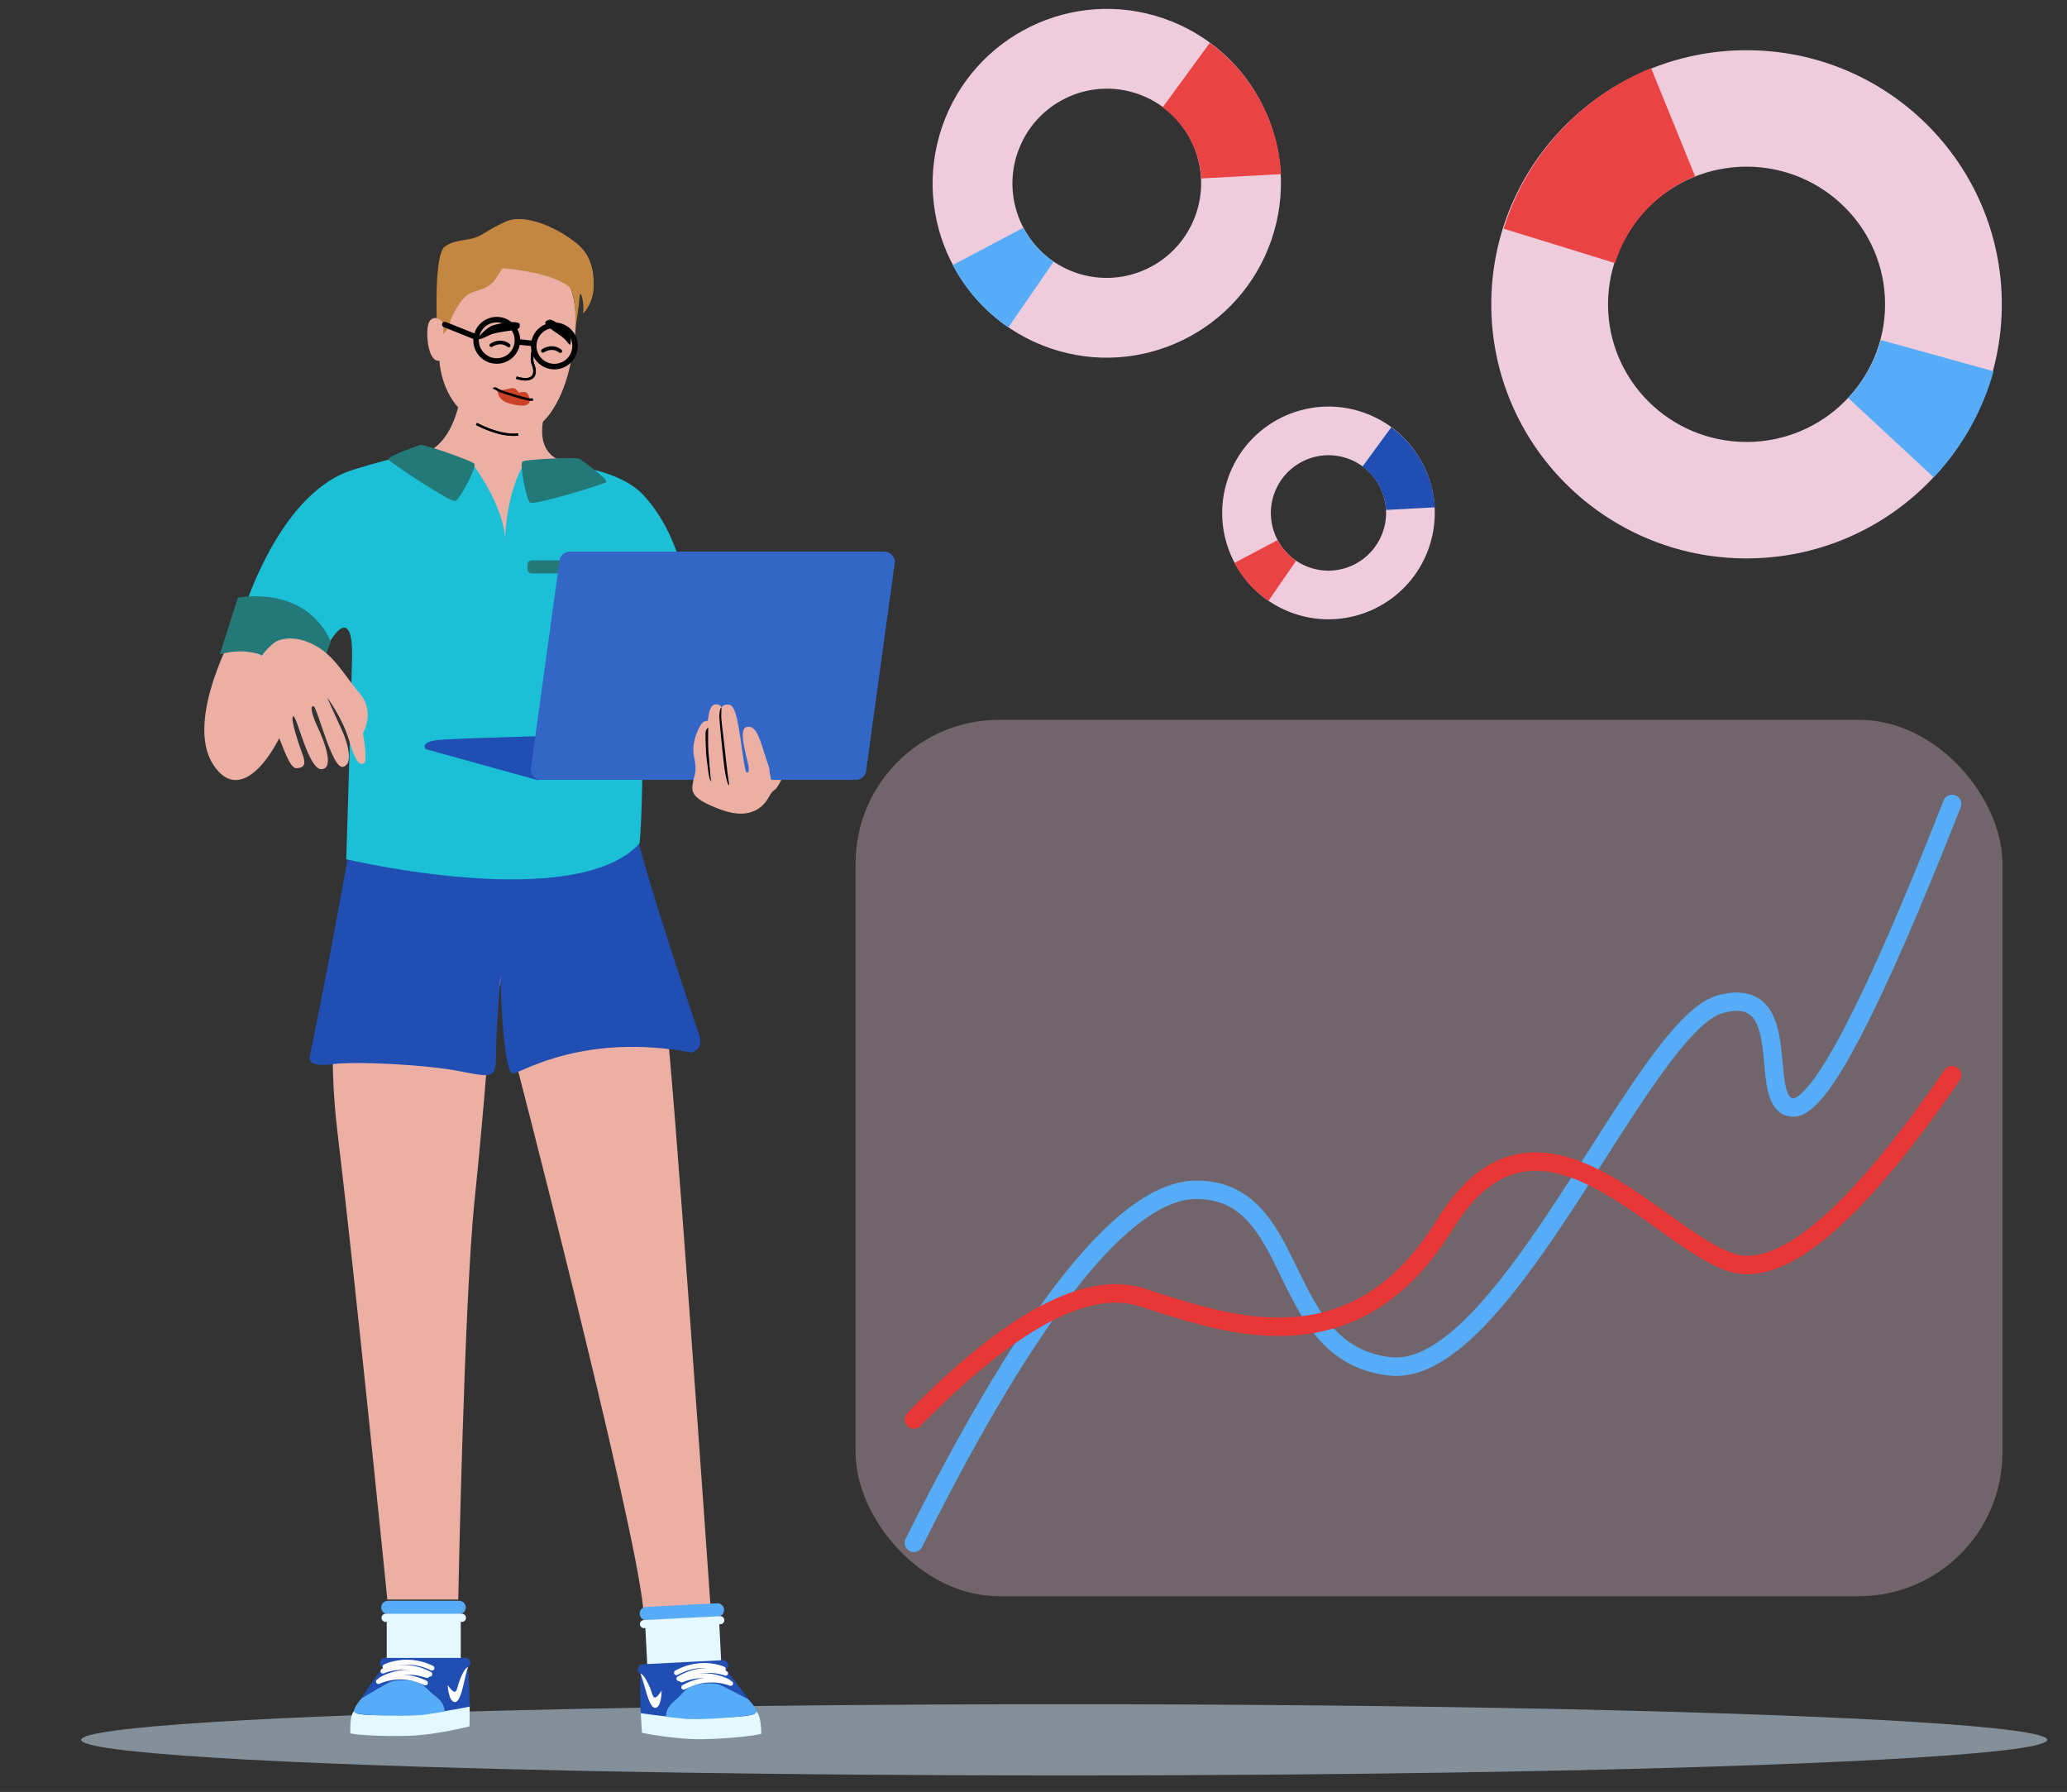 <svg viewBox="247.688 371.154 3368.55 2919.744" fill="none" xmlns="http://www.w3.org/2000/svg" xmlns:xlink="http://www.w3.org/1999/xlink" overflow="visible" width="3368.55px" height="2919.744px"><rect x="247.688" y="371.154" width="3368.55" height="2919.744" fill="#333333" stroke="none"/><g id="Master/Spot Illustration/Stats and Graphs"><g id="Graph 1"><rect id="Rectangle" opacity="0.331" x="1642" y="1544" width="1869" height="1428" rx="234" fill="#EECCDC"/><path id="Path 8" d="M3415.04 1675.51C3418.07 1667.8 3426.78 1664.01 3434.49 1667.04C3442.2 1670.07 3445.99 1678.77 3442.96 1686.48L3439.07 1696.35C3375.82 1856.77 3323 1977.59 3280.53 2058.94C3234.27 2147.52 3200.6 2190.66 3170.7 2190.66C3151.33 2190.66 3138.56 2178.9 3131.74 2159.31L3131.35 2158.18C3127.39 2146.39 3125.61 2134.33 3123.24 2108.95L3121.89 2094.46C3121.78 2093.34 3121.68 2092.29 3121.55 2091.01L3121.36 2089.2C3118.28 2059.95 3113.96 2042.58 3105.88 2031.33C3096.76 2018.62 3082.11 2014.63 3055.7 2021.66C3032.44 2027.84 3000.78 2059.01 2959.55 2115.44L2957.13 2118.77C2939.99 2142.42 2921.42 2169.93 2897.87 2206.22L2892.59 2214.39C2876.64 2239.13 2839.82 2296.66 2831.24 2309.94L2827.51 2315.7C2767.01 2409.09 2724 2469.11 2680.38 2517.22C2619.14 2584.78 2563.96 2618.37 2510.84 2612.32C2465.26 2607.13 2429.57 2588.41 2400.39 2557.15C2388.17 2544.06 2377.17 2528.9 2366.43 2510.94L2365.63 2509.6C2357.92 2496.6 2350.88 2483.17 2341.42 2463.94L2330.09 2440.73C2321.14 2422.46 2315.2 2410.97 2308.79 2399.89L2307.61 2397.88C2298.44 2382.24 2289.43 2369.72 2279.75 2359.5C2257.86 2336.41 2232.08 2324.84 2197.39 2324.84C2145.6 2324.84 2081.81 2370.37 2007.66 2463C1931.7 2557.9 1845.88 2700.85 1750.41 2891.71C1746.71 2899.12 1737.7 2902.12 1730.29 2898.41C1722.88 2894.71 1719.88 2885.69 1723.58 2878.29C1918.22 2489.19 2073.79 2294.84 2197.39 2294.84C2240.49 2294.84 2274.08 2309.92 2301.52 2338.87C2312.94 2350.91 2323.24 2365.23 2333.49 2382.69L2334.43 2384.3C2341.18 2395.92 2347.27 2407.63 2356.19 2425.8L2366.88 2447.72L2368.79 2451.62C2389.27 2493.13 2403.37 2516.39 2422.32 2536.68C2446.74 2562.84 2475.93 2578.15 2514.24 2582.51C2555.11 2587.17 2602.8 2558.13 2658.16 2497.07C2700.83 2450 2743.54 2390.26 2804.2 2296.51L2809.4 2288.44C2823.25 2266.91 2861.01 2207.91 2871.89 2191.14L2875.97 2184.87C2898.78 2149.81 2917 2122.93 2934.04 2099.51C2979.96 2036.38 3015.37 2001.34 3047.99 1992.66C3085.65 1982.65 3113.25 1990.16 3130.25 2013.83C3137.11 2023.38 3141.91 2035.1 3145.35 2049.28C3147.9 2059.8 3149.63 2071.11 3151.18 2085.92L3151.91 2093.13L3153.3 2108.13C3155.41 2130.31 3157.01 2140.67 3160.07 2149.43L3160.36 2150.25C3163.27 2158.26 3166.03 2160.66 3170.7 2160.66C3171.22 2160.66 3172.07 2160.47 3173.29 2159.95C3175.05 2159.19 3177.16 2157.9 3179.56 2156.05C3185.12 2151.77 3191.66 2144.91 3198.99 2135.52L3199.92 2134.32C3215.16 2114.53 3233.22 2084.73 3253.93 2045.05C3296.69 1963.17 3350.42 1839.94 3415.04 1675.51Z" fill="#56ACF6"/><path id="Path 10" d="M3416.64 2114.51C3421.33 2107.68 3430.66 2105.95 3437.49 2110.64C3444.32 2115.33 3446.05 2124.67 3441.36 2131.49C3277.99 2369.32 3153.29 2474.06 3061.53 2441.6C3043.35 2435.17 3023.63 2424.49 2999.42 2408.66L2997 2407.08C2988.8 2401.66 2980.16 2395.73 2969.69 2388.36L2964.08 2384.39C2957.21 2379.52 2936.73 2364.9 2931.05 2360.88L2926.87 2357.93C2898.36 2337.86 2877.43 2324.2 2856.49 2312.51L2855.73 2312.09C2828.42 2296.91 2803.76 2286.87 2780.57 2282.07C2750.52 2275.84 2723.19 2278.48 2697.46 2291.04C2668.7 2305.07 2641.57 2331.7 2616.02 2372.78L2615.24 2374.03C2552.07 2476.45 2474.12 2530.19 2382.35 2544.22C2343.79 2550.12 2303.51 2548.94 2260.18 2541.76L2257.76 2541.35C2225.01 2535.78 2192.82 2527.39 2151.57 2514.56L2146.06 2512.83C2133.51 2508.87 2107.74 2500.62 2103.35 2499.24C2021.26 2473.4 1902.02 2537.41 1747.7 2694.51C1741.9 2700.42 1732.4 2700.51 1726.49 2694.7C1720.58 2688.9 1720.49 2679.4 1726.3 2673.49C1886.29 2510.62 2013.33 2441.65 2109.45 2469.74L2112.36 2470.62C2117.4 2472.21 2149.27 2482.41 2158.98 2485.44L2163.37 2486.81C2202.55 2498.92 2233.1 2506.79 2263.94 2511.97L2265.09 2512.16C2305.48 2518.85 2342.64 2519.95 2377.82 2514.57C2459.85 2502.02 2529.65 2454.34 2587.95 2361.12L2589.71 2358.28C2644.84 2268.91 2710.43 2236.89 2786.66 2252.69C2813.17 2258.19 2840.54 2269.33 2870.31 2285.87L2871.9 2286.76C2893.66 2298.95 2915.16 2313 2944.09 2333.37L2955.12 2341.18C2964.36 2347.76 2978.55 2357.88 2982.55 2360.72L2987.78 2364.41C2998.21 2371.74 3006.74 2377.58 3014.83 2382.89L3016.75 2384.15C3038.7 2398.44 3056.25 2407.91 3071.54 2413.32C3144.24 2439.04 3261.18 2340.81 3416.64 2114.51Z" fill="#E93737"/></g><g id="Group 3"><g id="Group"><path id="Combined Shape Copy 4" fill-rule="evenodd" clip-rule="evenodd" d="M1783.12 577.421C1834.22 429.038 1995.74 350.107 2143.9 401.122C2292.06 452.138 2370.75 613.782 2319.66 762.165C2268.57 910.548 2107.04 989.48 1958.88 938.464C1810.72 887.448 1732.03 725.804 1783.12 577.421ZM1906.06 619.751C1933.78 539.233 2021.33 496.365 2101.59 524.003C2181.86 551.64 2224.45 639.318 2196.72 719.835C2169 800.353 2081.46 843.221 2001.19 815.584C1920.93 787.946 1878.33 700.269 1906.06 619.751Z" fill="#EECCDC"/><path id="Combined Shape Copy 5" fill-rule="evenodd" clip-rule="evenodd" d="M2205.24 661.91C2202.7 616.157 2179.74 573.348 2142.47 546.017L2219.29 441.062C2288.23 491.458 2330.73 570.451 2335.46 654.865L2205.24 661.91Z" fill="#EA4343"/><path id="Combined Shape Copy 6" fill-rule="evenodd" clip-rule="evenodd" d="M1890.94 904.611C1852.37 878.275 1821.52 843.215 1800.23 803.177L1915.31 742.276C1926.89 764.132 1943.71 783.255 1964.77 797.577L1890.94 904.611Z" fill="#56ACF6"/></g><g id="Group Copy"><path id="Combined Shape Copy 4_2" fill-rule="evenodd" clip-rule="evenodd" d="M2248.9 1150.53C2280.06 1060.03 2378.65 1011.91 2469.1 1043.06C2559.55 1074.2 2607.62 1172.82 2576.46 1263.32C2545.3 1353.82 2446.71 1401.93 2356.25 1370.79C2265.8 1339.64 2217.74 1241.03 2248.9 1150.53ZM2323.95 1176.37C2340.86 1127.26 2394.29 1101.13 2443.3 1118C2492.3 1134.88 2518.31 1188.36 2501.41 1237.47C2484.5 1286.58 2431.06 1312.71 2382.06 1295.84C2333.06 1278.97 2307.04 1225.48 2323.95 1176.37Z" fill="#EECCDC"/><path id="Combined Shape Copy 5_2" fill-rule="evenodd" clip-rule="evenodd" d="M2506.5 1202.05C2504.95 1174.14 2490.92 1148.03 2468.17 1131.35L2515.04 1067.34C2557.13 1098.1 2583.09 1146.29 2586 1197.78L2506.5 1202.05Z" fill="#204EB2"/><path id="Combined Shape Copy 6_2" fill-rule="evenodd" clip-rule="evenodd" d="M2314.84 1350.23C2291.29 1334.16 2272.45 1312.77 2259.45 1288.34L2329.69 1251.22C2336.76 1264.55 2347.03 1276.22 2359.89 1284.96L2314.84 1350.23Z" fill="#EA4343"/></g></g><g id="Group 2"><path id="Combined Shape Copy 4_3" fill-rule="evenodd" clip-rule="evenodd" d="M3094 1281C2864.25 1281 2678 1095.65 2678 867C2678 638.354 2864.25 453 3094 453C3323.75 453 3510 638.354 3510 867C3510 1095.65 3323.75 1281 3094 1281ZM3094 1091.28C2969.33 1091.28 2868.26 990.868 2868.26 867C2868.26 743.132 2969.33 642.717 3094 642.717C3218.67 642.717 3319.74 743.132 3319.74 867C3319.74 990.868 3218.67 1091.28 3094 1091.28Z" fill="#EECCDC"/><path id="Combined Shape Copy 5_3" fill-rule="evenodd" clip-rule="evenodd" d="M3010.13 658.304C2948.08 683.52 2899.83 735.501 2879.79 799.867L2698.13 743.781C2734.98 624.801 2823.96 528.698 2938.4 482.094L3010.13 658.304Z" fill="#EA4343"/><path id="Combined Shape Copy 6_3" fill-rule="evenodd" clip-rule="evenodd" d="M3399.1 1148.96L3259.51 1019.45C3284.32 993.156 3302.83 960.944 3312.65 925.18L3496.58 976.061C3478.45 1041.62 3444.52 1100.69 3399.1 1148.96Z" fill="#56ACF6"/></g><ellipse id="Floor" opacity="0.5" cx="1982" cy="3206" rx="1602" ry="58" fill="#D5ECFF"/><g id="Master/Character/Standing" transform="translate(-100 498) scale(1 1)"><g id="Master/Character/Standing"><g id="Lower Body/Standing" transform="translate(503 1151) scale(1 1)"><g id="Lower Body/Standing/Summer Shorts"><g id="Group 46"><path id="Fill 1" fill-rule="evenodd" clip-rule="evenodd" d="M434.224 100.607C434.224 100.607 364.117 312.824 394.433 564.831C424.75 816.838 475.909 1328.43 475.909 1328.43H591.492C591.492 1328.43 600.966 843.365 618.019 678.518C635.072 513.671 642.651 396.194 642.651 396.194L671.073 276.823L680.547 434.09C680.547 434.09 877.605 1192.01 892.764 1341.7L1002.66 1339.8C1002.66 1339.8 940.133 439.775 928.765 371.562C917.396 303.349 834.025 121.45 834.025 121.45L434.224 100.607Z" fill="#ecafa3"/><path id="Fill 3" fill-rule="evenodd" clip-rule="evenodd" d="M592.836 1352.21H476.814C470.829 1352.21 465.977 1347.36 465.977 1341.37V1341.28C465.977 1335.29 470.829 1330.44 476.814 1330.44H592.836C598.821 1330.44 603.673 1335.29 603.673 1341.28V1341.37C603.673 1347.36 598.821 1352.21 592.836 1352.21" fill="#56ACF6"/><path id="Fill 5" fill-rule="evenodd" clip-rule="evenodd" d="M604.131 1358.23C604.131 1360.05 603.391 1361.7 602.201 1362.89C601.011 1364.09 599.361 1364.83 597.541 1364.83H595.571V1430.57H474.941V1364.83H473.031C469.391 1364.83 466.441 1361.87 466.441 1358.23C466.441 1356.41 467.181 1354.76 468.371 1353.57C469.561 1352.38 471.211 1351.64 473.031 1351.64H597.541C601.181 1351.64 604.131 1354.59 604.131 1358.23" fill="#E4F9FF"/><path id="Fill 7" fill-rule="evenodd" clip-rule="evenodd" d="M415.694 1546.17C415.694 1546.17 413.563 1512.35 423.95 1508.62C434.337 1504.89 610.155 1499.84 610.155 1499.84L609.845 1534.99C609.845 1534.99 557.113 1548.84 511.305 1550.43C465.497 1552.03 417.026 1548.3 415.694 1546.17" fill="#E4F9FF"/><path id="Fill 9" fill-rule="evenodd" clip-rule="evenodd" d="M610.157 1499.84C610.187 1501.77 610.207 1502.87 610.207 1502.87C610.207 1502.87 575.617 1510.26 546.057 1513.29C516.497 1516.31 429.507 1520 423.797 1512.61C419.077 1506.5 455.637 1456.38 468.477 1439.15C465.687 1437.85 463.747 1435.01 463.747 1431.72C463.747 1429.46 464.667 1427.4 466.147 1425.92C467.627 1424.44 469.687 1423.52 471.947 1423.52H603.107C607.637 1423.52 611.307 1427.19 611.307 1431.72C611.307 1433.98 610.387 1436.04 608.907 1437.52C608.347 1438.08 607.707 1438.56 607.007 1438.94C609.137 1454.41 609.947 1489.35 610.157 1499.84" fill="#204EB2"/><path id="Fill 11" fill-rule="evenodd" clip-rule="evenodd" d="M434.479 1489.01C434.479 1489.01 414.74 1510.19 424.624 1513.61C434.508 1517.03 512.058 1520.08 540.569 1515.51L569.08 1510.95C569.08 1510.95 571.276 1498.41 554.132 1485.75C541.879 1476.7 533.903 1464.23 522.499 1461.95C511.094 1459.67 489.094 1458.45 479.21 1463.39C469.327 1468.34 452.235 1478.42 434.479 1489.01" fill="#56ACF6"/><path id="Fill 13" fill-rule="evenodd" clip-rule="evenodd" d="M574.229 1467.89C574.229 1467.89 575.718 1496.18 586.515 1495.44C597.312 1494.69 601.882 1451.5 607.467 1438.85C607.467 1438.85 602.081 1437.4 592.965 1462.46C588.353 1475.15 589.494 1488.74 574.229 1467.89" fill="white"/><path id="Stroke 15" d="M470.071 1454.51C478.828 1451.92 488.575 1450.45 499.037 1450.68C512.587 1450.98 526.271 1454.13 539.774 1460.7C541.761 1461.66 542.588 1464.06 541.621 1466.05C540.655 1468.03 538.261 1468.86 536.274 1467.89C523.837 1461.84 511.286 1458.95 498.862 1458.68C489.277 1458.47 480.345 1459.81 472.344 1462.19C469.755 1462.95 467.462 1463.77 465.496 1464.58C464.932 1464.82 464.432 1465.04 463.999 1465.23L463.45 1465.49L463.234 1465.6C461.271 1466.61 458.858 1465.84 457.845 1463.88C456.832 1461.91 457.602 1459.5 459.565 1458.49L459.973 1458.28C460.542 1458.01 461.368 1457.64 462.437 1457.19C464.654 1456.28 467.208 1455.36 470.071 1454.51Z" fill="white"/><path id="Stroke 17" d="M480.739 1430.33C489.496 1427.74 499.243 1426.27 509.705 1426.5C523.254 1426.8 536.939 1429.95 550.442 1436.52C552.429 1437.48 553.256 1439.88 552.289 1441.86C551.323 1443.85 548.929 1444.68 546.942 1443.71C534.504 1437.66 521.954 1434.77 509.529 1434.5C499.944 1434.29 491.012 1435.63 483.011 1438C480.423 1438.77 478.13 1439.59 476.164 1440.4L475.518 1440.67C475.313 1440.76 475.119 1440.85 474.935 1440.93L474.204 1441.27L473.902 1441.41C471.939 1442.43 469.526 1441.66 468.513 1439.69C467.5 1437.73 468.27 1435.32 470.233 1434.31L470.492 1434.17C471.061 1433.89 471.938 1433.49 473.105 1433.01C475.322 1432.09 477.876 1431.18 480.739 1430.33Z" fill="white"/><path id="Stroke 19" d="M476.665 1438.08C485.474 1435.69 495.317 1434.45 505.878 1434.96C519.69 1435.63 533.554 1439.26 547.11 1446.46C549.061 1447.5 549.802 1449.92 548.766 1451.87C547.729 1453.82 545.308 1454.57 543.357 1453.53C530.872 1446.9 518.158 1443.56 505.492 1442.95C495.817 1442.48 486.798 1443.62 478.756 1445.8C476.39 1446.44 474.296 1447.12 472.501 1447.8L471.912 1448.03C471.539 1448.18 471.204 1448.31 470.907 1448.44L470.445 1448.64C468.447 1449.59 466.063 1448.73 465.12 1446.73C464.177 1444.73 465.032 1442.35 467.03 1441.41L467.439 1441.22C467.962 1440.99 468.709 1440.68 469.671 1440.32C471.702 1439.55 474.042 1438.79 476.665 1438.08Z" fill="white"/><path id="Stroke 21" d="M475.575 1449.48C495.336 1441.79 517.987 1440.16 542.128 1448.41C544.219 1449.12 545.335 1451.39 544.621 1453.48C543.908 1455.57 541.634 1456.69 539.544 1455.98C517.34 1448.4 496.592 1449.88 478.478 1456.94C475.156 1458.23 472.218 1459.61 469.702 1460.99C469.081 1461.33 468.521 1461.65 468.023 1461.94L467.327 1462.37L466.779 1462.72C464.956 1463.97 462.467 1463.5 461.219 1461.68C459.971 1459.85 460.438 1457.36 462.26 1456.12L462.696 1455.83C463.407 1455.37 464.469 1454.73 465.866 1453.97C468.675 1452.43 471.922 1450.9 475.575 1449.48Z" fill="white"/><path id="Fill 23" fill-rule="evenodd" clip-rule="evenodd" d="M898.544 1362.16L1014.42 1356.25C1020.39 1355.95 1024.99 1350.86 1024.69 1344.88L1024.68 1344.79C1024.38 1338.81 1019.29 1334.21 1013.31 1334.51L897.437 1340.42C891.459 1340.72 886.86 1345.81 887.165 1351.79L887.17 1351.88C887.474 1357.86 892.567 1362.46 898.544 1362.16" fill="#56ACF6"/><path id="Fill 25" fill-rule="evenodd" clip-rule="evenodd" d="M887.569 1368.75C887.662 1370.57 888.485 1372.18 889.734 1373.3C890.983 1374.44 892.669 1375.1 894.486 1375.01L896.454 1374.9L899.798 1440.56L1020.27 1434.42L1016.93 1368.77L1018.84 1368.67C1022.47 1368.48 1025.27 1365.38 1025.08 1361.74C1024.99 1359.93 1024.17 1358.31 1022.92 1357.19C1021.67 1356.06 1019.98 1355.4 1018.16 1355.5L893.815 1361.83C890.18 1362.02 887.384 1365.11 887.569 1368.75" fill="#E4F9FF"/><path id="Fill 27" fill-rule="evenodd" clip-rule="evenodd" d="M1085.32 1546.86C1085.32 1546.86 1085.73 1512.97 1075.17 1509.77C1064.6 1506.58 888.758 1510.48 888.758 1510.48L890.855 1545.56C890.855 1545.56 944.224 1556.71 990.054 1555.98C1035.88 1555.24 1084.1 1549.05 1085.32 1546.86" fill="#E4F9FF"/><path id="Fill 29" fill-rule="evenodd" clip-rule="evenodd" d="M888.756 1510.48C888.824 1512.41 888.86 1513.51 888.86 1513.51C888.86 1513.51 923.782 1519.13 953.457 1520.65C983.133 1522.16 1070.2 1521.42 1075.52 1513.75C1079.93 1507.41 1040.86 1459.21 1027.16 1442.66C1029.88 1441.22 1031.68 1438.29 1031.51 1435C1031.4 1432.74 1030.37 1430.73 1028.82 1429.33C1027.26 1427.93 1025.16 1427.11 1022.9 1427.23L891.914 1433.9C887.39 1434.13 883.911 1437.98 884.142 1442.51C884.257 1444.76 885.28 1446.77 886.834 1448.18C887.421 1448.71 888.085 1449.15 888.803 1449.5C887.463 1465.06 888.432 1499.99 888.756 1510.48" fill="#204EB2"/><path id="Fill 31" fill-rule="evenodd" clip-rule="evenodd" d="M1063.66 1490.72C1063.66 1490.72 1084.45 1510.87 1074.75 1514.79C1065.05 1518.71 987.758 1525.7 959.051 1522.59L930.345 1519.49C930.345 1519.49 927.513 1507.07 943.991 1493.55C955.768 1483.89 963.099 1471.04 974.373 1468.18C985.646 1465.32 1007.56 1462.98 1017.68 1467.42C1027.8 1471.85 1045.38 1481.05 1063.66 1490.72" fill="#56ACF6"/><path id="Fill 33" fill-rule="evenodd" clip-rule="evenodd" d="M923.012 1476.74C923.012 1476.74 922.964 1505.07 912.143 1504.88C901.323 1504.68 894.561 1461.78 888.34 1449.42C888.34 1449.42 893.645 1447.7 904.024 1472.27C909.276 1484.71 908.828 1498.34 923.012 1476.74" fill="white"/><path id="Stroke 35" d="M998.495 1455.64C1009.1 1455.01 1018.98 1456.15 1027.8 1458.45C1030.09 1459.04 1032.15 1459.68 1033.97 1460.32L1034.51 1460.51C1035.71 1460.95 1036.57 1461.3 1037.05 1461.52C1039.06 1462.43 1039.95 1464.8 1039.04 1466.81C1038.16 1468.76 1035.91 1469.66 1033.94 1468.88L1033.31 1468.62L1032.76 1468.4C1032.56 1468.32 1032.35 1468.24 1032.13 1468.16L1031.78 1468.03C1030.06 1467.41 1028.06 1466.78 1025.79 1466.19C1017.73 1464.09 1008.68 1463.05 998.971 1463.63C986.201 1464.39 973.418 1467.92 960.918 1474.81C958.983 1475.88 956.55 1475.17 955.484 1473.24C954.418 1471.3 955.122 1468.87 957.056 1467.81C970.629 1460.33 984.569 1456.47 998.495 1455.64Z" fill="white"/><path id="Stroke 37" d="M986.61 1432.04C997.21 1431.4 1007.09 1432.54 1015.91 1434.84C1018.2 1435.43 1020.27 1436.07 1022.09 1436.71L1022.63 1436.9C1023.83 1437.34 1024.68 1437.69 1025.16 1437.91C1027.18 1438.82 1028.07 1441.19 1027.16 1443.2C1026.27 1445.15 1024.02 1446.05 1022.05 1445.28L1021.42 1445.01L1020.87 1444.79C1020.58 1444.67 1020.25 1444.55 1019.9 1444.42C1018.18 1443.8 1016.17 1443.17 1013.9 1442.58C1005.85 1440.49 996.797 1439.44 987.086 1440.02C974.316 1440.78 961.533 1444.32 949.033 1451.2C947.098 1452.27 944.665 1451.57 943.599 1449.63C942.533 1447.7 943.237 1445.26 945.172 1444.2C958.744 1436.72 972.684 1432.87 986.61 1432.04Z" fill="white"/><path id="Stroke 39" d="M990.899 1440.26C1001.58 1439.34 1011.54 1440.25 1020.38 1442.33C1022.65 1442.86 1024.67 1443.44 1026.43 1444.01L1026.95 1444.19C1027.76 1444.46 1028.36 1444.69 1028.72 1444.84C1030.77 1445.68 1031.74 1448.02 1030.9 1450.06C1030.09 1452.04 1027.87 1453.02 1025.87 1452.31L1025.29 1452.09L1024.8 1451.91C1024.54 1451.82 1024.25 1451.72 1023.93 1451.61C1022.39 1451.11 1020.59 1450.59 1018.55 1450.12C1010.49 1448.22 1001.37 1447.39 991.583 1448.23C978.573 1449.34 965.637 1453.33 953.113 1460.83C951.217 1461.96 948.761 1461.34 947.627 1459.45C946.492 1457.55 947.11 1455.1 949.006 1453.96C962.604 1445.83 976.713 1441.47 990.899 1440.26Z" fill="white"/><path id="Stroke 41" d="M954.078 1455.65C978.427 1445.93 1001.66 1446.69 1022.03 1453.82C1025.11 1454.9 1027.88 1456.06 1030.31 1457.22L1030.92 1457.51C1032.49 1458.28 1033.61 1458.9 1034.24 1459.28C1036.12 1460.44 1036.71 1462.9 1035.56 1464.78C1034.44 1466.61 1032.1 1467.22 1030.24 1466.21L1029.58 1465.83L1029.45 1465.76C1028.87 1465.44 1028.19 1465.08 1027.39 1464.69C1025.09 1463.57 1022.41 1462.43 1019.38 1461.37C1000.72 1454.84 979.437 1454.14 957.045 1463.08C954.993 1463.9 952.666 1462.9 951.847 1460.85C951.028 1458.79 952.027 1456.47 954.078 1455.65Z" fill="white"/><g id="Group 45"><path id="Fill 43" fill-rule="evenodd" clip-rule="evenodd" d="M432 0C432 0 397.702 210.307 349.081 445.495C349.081 445.495 345.515 461.54 385.628 456.191C425.74 450.844 541.619 457.083 595.102 467.779C648.585 478.476 653.041 478.476 653.041 441.038C653.041 403.6 660.173 313.571 660.173 313.571C660.173 313.571 663.738 475.802 681.566 471.345C699.393 466.889 798.766 405.172 971.457 436.983C971.457 436.983 990.771 432.438 985.091 411.988C979.41 391.538 877.363 100.607 864 0H432Z" fill="#204EB2"/></g></g></g></g><g id="Upper Body" transform="translate(376 277) scale(1 1)"><g id="Upper Body/With Laptop"><path id="Neck" fill-rule="evenodd" clip-rule="evenodd" d="M724.954 220C724.954 220 721.263 301.153 673.924 329.8C630.973 355.791 721.969 506.61 819.858 497.614C873.442 492.688 886 346.158 886 346.158C886 346.158 842.734 337.797 858.716 271.819L724.954 220Z" fill="#ecafa3"/><path id="Head" fill-rule="evenodd" clip-rule="evenodd" d="M803.337 302.516C739.877 294.841 694.078 253.116 687.665 183.898C669.216 186.835 664.865 138.765 670.003 123.323C675.146 107.859 691.933 116.901 691.933 116.901C691.933 116.901 693.327 113.235 694.303 109.226C722.025 -4.486 799.67 0.024 799.67 0.024C942.344 7.457 908.914 153.12 900.763 191.763C892.611 230.41 864.684 309.927 803.337 302.516Z" fill="#ecafa3"/><g id="Group 25"><g id="Group 19"><path id="Path" fill-rule="evenodd" clip-rule="evenodd" d="M355.167 622.26C355.167 622.26 272.104 769.102 318.966 841.798C365.828 914.494 432.305 818.432 459.628 711.139C486.95 603.847 543.449 539.781 543.449 539.781L355.167 622.26Z" fill="#ecafa3"/><path id="Fill 4" fill-rule="evenodd" clip-rule="evenodd" d="M546.853 361.719C629.753 336.083 655.299 334.639 655.299 334.639L742.806 353.497C742.806 353.497 790.767 416.531 794.877 472.713C794.877 472.713 796.247 398.717 827.765 348.016C827.765 348.016 966.477 346.741 1018.77 401.343C1101.37 487.586 1099.81 638.913 1099.81 638.913L963.52 652.929L1018.77 576C1018.77 576 1022.26 889.417 1014.04 970.265C909.998 1085.03 535.998 996.203 535.998 996.203C535.998 996.203 544.113 736.864 545.483 665.926C546.853 594.987 520.618 604.569 484.451 692.503C454.884 764.394 360.883 615.342 360.883 615.342C360.883 615.342 418.579 401.385 546.853 361.719Z" fill="#1BC0D7"/><path id="Fill 6" fill-rule="evenodd" clip-rule="evenodd" d="M970.042 752.324C970.042 752.324 1037.34 728.192 1105.77 742.442C1105.77 742.442 1104.88 720.104 1105.59 690.608C1106.16 666.383 1119.43 628.891 1071.56 632.929C1015.84 637.628 991.959 638.12 967.734 649.079C967.734 649.079 961.967 729.253 970.042 752.324" fill="#FCEBEC"/><path id="Fill 10" fill-rule="evenodd" clip-rule="evenodd" d="M329.938 662.404L359.283 570.059C359.283 570.059 467.903 547.37 510.938 641.254L478.683 724.849C478.683 724.849 418.369 635.909 329.938 662.404" fill="#237978"/><g id="Group 14"><mask id="mask0_406_32652b925195f-0bb5-4973-8b20-43c3bd039d74" style="mask-type:luminance" maskUnits="userSpaceOnUse" x="604" y="321" width="142" height="92" fill="#ffffff"><path id="Clip 13" fill-rule="evenodd" clip-rule="evenodd" d="M604.551 321H745.312V412.701H604.551V321Z" fill="#ffffff"/></mask><g mask="url(#mask0_406_32652b925195f-0bb5-4973-8b20-43c3bd039d74)"><path id="Fill 12" fill-rule="evenodd" clip-rule="evenodd" d="M656.699 321.099C656.699 321.099 601.292 339.853 604.702 344.967C608.111 350.081 706.477 415.503 713.851 412.607C721.225 409.71 748.878 357.302 744.928 352.035C740.977 346.768 661.435 319.133 656.699 321.099" fill="#237978"/></g></g><path id="Fill 15" fill-rule="evenodd" clip-rule="evenodd" d="M916.609 343.895C916.609 343.895 964.299 377.765 959.565 381.685C954.831 385.605 841.824 420.035 835.591 415.143C829.36 410.251 817.917 352.111 823.212 348.2C828.509 344.289 912.636 340.652 916.609 343.895" fill="#237978"/><path id="Fill 8" fill-rule="evenodd" clip-rule="evenodd" d="M395.846 718.513C423.148 758.491 406.954 759.221 418.844 781.21C430.733 803.199 441.92 849.091 455.568 847.941C469.216 846.791 469.931 839.206 464.614 825.02C459.299 810.834 443.721 765.412 449.558 763.253C455.396 761.095 474.247 850.882 495.875 849.438C517.503 847.993 499.354 801.975 489.57 781.388C479.786 760.802 476.461 745.55 482.643 746.876C488.824 748.204 512.649 848.691 530.244 845.667C547.84 842.645 538.897 807.343 529.146 786.496C519.396 765.649 504.843 732.801 504.843 732.801C504.843 732.801 529.559 764.843 540.77 803.085C551.981 841.327 558.876 843.276 565.176 839.589C571.475 835.902 563.123 790.875 563.123 790.875C563.123 790.875 584.217 756.359 557.683 725.599C531.149 694.84 516.318 662.421 479.74 645.023C443.164 627.624 420.439 642.107 420.439 642.107C420.439 642.107 368.544 678.535 395.846 718.513Z" fill="#ecafa3"/><path id="Fill 17" fill-rule="evenodd" clip-rule="evenodd" d="M928.985 530.492H838.163C834.466 530.492 831.469 527.496 831.469 523.8V515.931C831.469 512.236 834.466 509.239 838.163 509.239H928.985C932.681 509.239 935.677 512.236 935.677 515.931V523.8C935.677 527.496 932.681 530.492 928.985 530.492" fill="#237978"/></g><g id="Group 24"><path id="Fill 20" fill-rule="evenodd" clip-rule="evenodd" d="M848.288 867.428L665.573 816.781C665.573 816.781 654.214 804.79 687.66 801.635C721.105 798.48 1070.56 789.143 1070.56 789.143L848.288 867.428Z" fill="#204EB2"/><path id="Fill 22" fill-rule="evenodd" clip-rule="evenodd" d="M1366.31 866.879H853.827C844.334 866.879 836.637 859.184 836.637 849.69L883.161 512.203C883.161 502.71 890.856 495.014 900.349 495.014H1412.83C1422.33 495.014 1430.02 502.71 1430.02 512.203L1383.5 849.69C1383.5 859.184 1375.81 866.879 1366.31 866.879" fill="#3267C8"/></g><g id="Group 2"><path id="Fill 12" fill-rule="evenodd" clip-rule="evenodd" d="M1245.01 866.879C1245.01 866.879 1242.12 872.72 1238.17 878.88C1234.21 885.04 1231.96 881.44 1224.85 894.58C1217.75 907.721 1197.52 933.793 1147.81 915.824C1098.1 897.853 1098.18 886.451 1100.9 871.485C1103.62 856.52 1108.04 853.458 1102.69 828.657C1097.34 803.857 1113.38 773.191 1119.42 771.771L1125.45 770.35C1125.45 770.35 1126.62 745.6 1136.4 744.044C1146.19 742.49 1147.28 749.176 1147.28 749.176C1147.28 749.176 1150.26 743.335 1159.21 744.217C1168.16 745.1 1171.94 761.744 1175.54 781.157C1179.14 800.567 1184.94 851.761 1187.86 854.064C1190.77 856.367 1193.39 854.432 1191.2 842.687C1189.01 830.941 1174.7 785.222 1187.44 781.083C1200.17 776.944 1207.08 789.866 1215.18 816.48C1223.29 843.093 1226.35 847.514 1225.97 854.679L1228.42 866.879L1245.01 866.879Z" fill="#ecafa3"/><path id="Fill 14" fill-rule="evenodd" clip-rule="evenodd" d="M1147.21 748.773C1147.21 748.773 1147.77 747.035 1147.17 758.819C1146.95 763.11 1147.18 768.987 1148.21 777.038C1152.05 807.204 1156.74 854.968 1159.24 869.321C1161.73 883.676 1155.13 873.363 1151.31 839.94C1147.49 806.517 1143.91 766.417 1143.93 764.56C1143.95 761.397 1144.02 751.911 1147.21 748.773" fill="black"/><path id="Fill 16" fill-rule="evenodd" clip-rule="evenodd" d="M1126.11 819.767C1127.02 832.868 1129.01 854.575 1129.19 856.877C1129.52 860.985 1130.41 868.941 1130.41 868.941C1130.41 868.941 1127.63 869.744 1124.97 845.373C1124.31 839.327 1122.57 828.278 1122.31 821.003C1122.07 814.31 1120.58 790.35 1122.07 786.614C1123.57 782.88 1125.86 781.594 1125.86 781.594C1125.86 781.594 1125.26 807.427 1126.11 819.767Z" fill="black"/></g></g></g></g><g id="Expression" transform="translate(1098 360) scale(1 1)"><g id="Expression/Make Up Holding Laughter"><g id="Group 19"><path id="Fill 12" fill-rule="evenodd" clip-rule="evenodd" d="M60.907 148.95C60.907 148.95 58.452 164.71 80.213 170.654C101.975 176.596 112.274 175.16 113.228 164.956C113.228 164.956 111.248 153.38 106.128 152.18C101.008 150.979 95.189 153.046 95.189 153.046C95.189 153.046 90.963 145.481 85.442 145.426C79.92 145.372 68.182 150.211 60.907 148.95" fill="#CE4129"/><path id="Fill 10" fill-rule="evenodd" clip-rule="evenodd" d="M98.682 162.979C82.828 158.554 63.907 152.977 58.27 149.093C54.157 146.258 52.449 146.586 52.432 146.591C52.434 146.591 54.569 141.687 60.539 145.798C66.35 149.803 91.494 156.82 99.757 159.127C114.212 163.16 115.647 162.587 117.465 161.864L118.946 165.578C117.185 166.282 115.566 166.635 112.083 166.146C109.232 165.745 105.132 164.779 98.682 162.979Z" fill="black"/><path id="Fill 17" fill-rule="evenodd" clip-rule="evenodd" d="M86.462 223.176C72.608 223.176 58.286 219.136 48.014 215.404C34.855 210.623 25.308 205.297 25.213 205.244L26.681 202.627C27.052 202.836 64.147 223.389 93.794 219.746L94.161 222.723C91.632 223.034 89.054 223.176 86.462 223.176" fill="black"/></g><g id="Group 124"><path id="Stroke 114" d="M123.94 52.516L127.749 53.738L127.377 54.931C127.077 55.904 126.744 57.018 126.384 58.253C125.356 61.784 124.327 65.576 123.368 69.479C122.301 73.818 121.387 78.025 120.672 81.998L120.465 83.174C118.727 93.278 118.482 100.993 120.034 105.142L120.126 105.377C129.004 127.34 116.948 138.478 91.644 130.679L90.873 130.437L92.092 126.627C114.886 133.921 124.027 125.703 116.417 106.876C114.322 101.694 114.645 92.899 116.735 81.289C117.466 77.227 118.398 72.939 119.483 68.524C120.349 65.003 121.269 61.573 122.196 58.338L122.543 57.135C122.752 56.418 122.952 55.741 123.143 55.107L123.631 53.502L123.94 52.516Z" fill="black"/><path id="Stroke 122" d="M25.186 205.534L27.142 202.046L27.857 202.435L28.512 202.783C29.504 203.305 30.633 203.881 31.888 204.498L32.433 204.765C36.654 206.821 41.322 208.878 46.301 210.798C57.749 215.212 69.061 218.225 79.585 219.202C84.354 219.645 88.874 219.656 93.107 219.202L93.95 219.105L94.439 223.075C89.663 223.663 84.575 223.683 79.215 223.185C68.277 222.169 56.626 219.066 44.862 214.53C39.771 212.567 35 210.465 30.681 208.361L29.048 207.554C28.354 207.206 27.702 206.873 27.095 206.556L25.963 205.958L25.186 205.534Z" fill="black"/></g><g id="Group 16"><path id="Fill 5" fill-rule="evenodd" clip-rule="evenodd" d="M105.825 133.166C101.782 133.166 96.738 132.375 90.443 130.361L91.661 126.551C103.385 130.302 112.045 129.996 116.046 125.687C119.449 122.02 119.428 115.313 115.987 106.801C113.652 101.026 114.229 90.073 117.702 74.245C120.243 62.662 123.477 52.541 123.51 52.44L127.318 53.662C123.811 64.595 115.606 95.187 119.695 105.302C124.893 118.16 122.174 124.964 118.977 128.408C116.697 130.866 112.718 133.166 105.825 133.166" fill="black"/></g><path id="Fill 12_2" fill-rule="evenodd" clip-rule="evenodd" d="M78.637 79.129C77.912 79.129 77.186 78.868 76.61 78.339C76.572 78.305 71.625 73.913 64.484 74.179C57.095 74.452 52.19 78.067 52.141 78.103C50.819 79.093 48.94 78.833 47.945 77.517C46.948 76.2 47.197 74.331 48.509 73.328C48.765 73.132 54.887 68.53 64.262 68.183C73.911 67.836 80.395 73.67 80.666 73.919C81.887 75.039 81.969 76.937 80.848 78.157C80.257 78.802 79.448 79.129 78.637 79.129" fill="black"/><path id="Fill 7" fill-rule="evenodd" clip-rule="evenodd" d="M27.673 64.179C27.673 64.179 39.103 50.503 49.424 44.733C55.796 41.172 95.132 33.549 96.57 41.61C97.972 49.463 93.925 49.734 78.243 52.288C62.559 54.842 55.212 55.473 46.971 59.346C38.728 63.219 29.418 68.495 27.673 64.179" fill="black"/><path id="Fill 10_2" fill-rule="evenodd" clip-rule="evenodd" d="M179.399 73.804C179.399 73.804 180.847 65.512 178.853 60.097C176.857 54.683 152.161 32.151 144.915 34.112C133.403 37.228 137.551 42.745 152.125 52.546C163.845 60.429 168.517 63.464 172.938 69.017C178.979 76.605 178.526 75.027 179.399 73.804" fill="black"/><path id="Fill 14" fill-rule="evenodd" clip-rule="evenodd" d="M162.754 88.272C162.029 88.272 161.303 88.011 160.727 87.482C160.689 87.448 155.742 83.05 148.6 83.322C141.231 83.594 136.317 87.201 136.27 87.237C134.953 88.244 133.07 87.992 132.064 86.676C131.058 85.36 131.309 83.477 132.625 82.471C132.881 82.275 139.004 77.672 148.379 77.326C158.024 76.981 164.512 82.813 164.783 83.062C166.004 84.182 166.086 86.08 164.965 87.3C164.374 87.945 163.565 88.272 162.754 88.272" fill="black"/></g></g><g id="Hairstyle" transform="translate(607 33) scale(1 1)"><g id="Hairstyle/Short Hair"><g id="Group 3"><mask id="mask0_406_1404332ad8a1c-9543-42f0-9f13-320854af58e4" style="mask-type:luminance" maskUnits="userSpaceOnUse" x="452" y="197" width="257" height="188" fill="#ffffff"><path id="Clip 2" fill-rule="evenodd" clip-rule="evenodd" d="M452 197.001H708.477V384.855H452V197.001Z" fill="#ffffff"/></mask><g mask="url(#mask0_406_1404332ad8a1c-9543-42f0-9f13-320854af58e4)"><path id="Fill 1" fill-rule="evenodd" clip-rule="evenodd" d="M461.069 364.68C461.069 364.68 464.186 366.538 463.076 384.856C463.076 384.856 471.402 376.53 473.622 366.538C475.842 356.547 490.829 327.683 503.596 319.911C516.363 312.141 536.346 312.696 548.002 294.934L559.659 277.171C559.659 277.171 634.039 282.166 666.233 306.035C666.233 306.035 681.22 312.696 677.89 377.64C677.89 377.64 683.996 342.67 685.106 324.908C686.216 307.145 693.987 335.454 690.657 350.996C690.657 350.996 709.662 334.776 708.419 299.929C706.729 252.534 683.697 238.839 668.454 227.77C650.488 214.723 597.482 185.948 564.178 201.49C530.873 217.032 532.46 220.553 516.918 226.659C501.376 232.765 481.948 229.99 465.296 242.201C448.644 254.413 452.352 358.125 452.352 358.125C452.352 358.125 458.938 360.795 461.069 364.68" fill="#c38741"/></g></g></g></g><g id="Accessories" transform="translate(1051 393) scale(1 1)"><g id="Accessories/Glasses"><g id="Group 136"><path id="Stroke 128" fill-rule="evenodd" clip-rule="evenodd" d="M68.036 34.678C68.036 13.583 85.138 -3.518 106.233 -3.518C127.328 -3.518 144.429 13.583 144.429 34.678C144.429 55.773 127.328 72.874 106.233 72.874C85.138 72.874 68.036 55.773 68.036 34.678ZM135.429 34.678C135.429 18.553 122.357 5.482 106.233 5.482C90.109 5.482 77.036 18.554 77.036 34.678C77.036 50.802 90.108 63.873 106.233 63.873C122.358 63.873 135.429 50.802 135.429 34.678Z" fill="black"/><path id="Stroke 130" fill-rule="evenodd" clip-rule="evenodd" d="M161.957 43.785C161.957 22.69 179.058 5.589 200.154 5.589C221.249 5.589 238.35 22.69 238.35 43.785C238.35 64.88 221.249 81.981 200.154 81.981C179.058 81.981 161.957 64.88 161.957 43.785ZM229.35 43.785C229.35 27.66 216.278 14.589 200.154 14.589C184.029 14.589 170.957 27.66 170.957 43.785C170.957 59.909 184.029 72.981 200.154 72.981C216.278 72.981 229.35 59.91 229.35 43.785Z" fill="black"/><path id="Stroke 132" d="M17.358 7.31C18.254 5.07 20.747 3.947 23.003 4.727L23.208 4.803L73.208 24.803C75.515 25.726 76.638 28.345 75.715 30.652C74.819 32.892 72.325 34.015 70.07 33.236L69.865 33.159L19.865 13.159C17.558 12.236 16.435 9.617 17.358 7.31Z" fill="black"/><path id="Stroke 134" d="M135.843 36.566C136.11 34.166 138.218 32.418 140.602 32.572L140.814 32.591L167.034 35.509C169.504 35.784 171.283 38.009 171.008 40.479C170.741 42.878 168.634 44.626 166.249 44.472L166.038 44.454L139.818 41.536C137.348 41.261 135.569 39.035 135.843 36.566Z" fill="black"/></g></g></g><g id="Facial Hair" transform="translate(1061 394) scale(212 211)"><g id="Facial Hair/None" stroke="none" stroke-width="1" fill="none" fill-rule="evenodd" fill-opacity="0"/></g></g></g></g></svg>